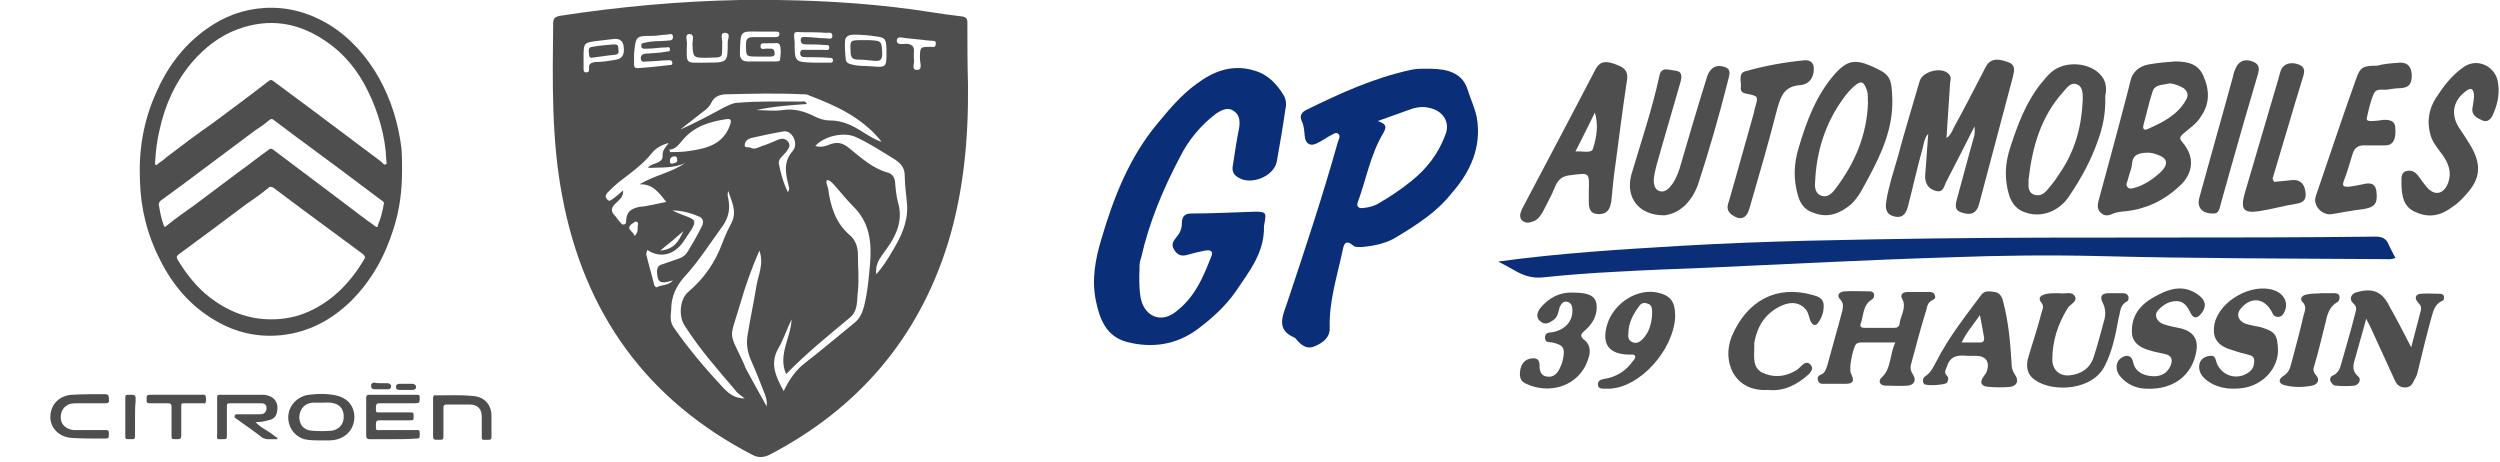 <svg version="1.1" id="Calque_1" xmlns="http://www.w3.org/2000/svg" x="0" y="0" viewBox="0 0 411 76" style="enable-background:new 0 0 411 76" xml:space="preserve"><style>.st0{fill:#0b2e79}.st1{fill:#4e4e4e}</style><g id="Symbols"><g id="footer" transform="translate(-24 -19)"><g id="logo_VF" transform="translate(24 19)"><path id="Path" class="st0" d="M187.3 45.2c0 1.5 0 2.8.3 4.1.7 2.7 3.2 3.8 5.5 2.1 3.3-2.4 4.7-5.8 6.1-9.4.3-.9-.5-.9-1.1-.8-1 .2-1.9.4-2.9.7s-1.7 0-2.2-.9c-.5-.8-.1-1.4.4-2 .6-.7.9-1.4.9-2.3 0-1 .4-1.6 1.5-1.6 3.6 0 7.1-.2 10.6-.3 1.7 0 1.8.2 1.5 1.8 0 .2-.1.4-.1.6.1 4.4-2.5 7.5-4.7 10.8-1.7 2.4-3.8 4.3-6.2 6.1-3.5 2.6-7.5 3.2-11.7 2.1-3.3-.9-4.4-3.7-5-6.6-.8-3.6-.1-7.1.9-10.4 2-6.8 4.6-13.4 9.2-18.9 1.9-2.3 3.9-4.7 6.4-6.5 2.8-2.1 5.9-3.3 9.5-2.2 2.2.6 3.7 2.2 4.8 4 .5.8.5 1.7.3 2.5-.4 2.8-.9 5.7-1.4 8.5-.5 2.4-4.2 3.9-6.3 2.6-.9-.5-1.1-1.2-.9-2.1.3-2 .6-4 1-6 .2-1.1.1-2.2-.8-2.8-1-.8-2.1-.2-3 .4-2.5 1.9-4.5 4.3-5.9 7.1-2.8 5.3-5.1 10.8-6.4 16.6-.4.9-.2 1.9-.3 2.8z"/><path id="Path_00000052804347845052411680000000904815629018357150_" class="st0" d="M246.3 43c10.2-1.4 20.2-2 30.3-2.6 13.7-.8 27.5-1 41.2-1.2 24.2-.3 48.5 0 72.7-.3 1.1 0 1.8.3 2.2 1.3.3.7.7 1.4 1.1 2.2-.7.3-1.2.2-1.8.2-15.6-.1-31.3-.1-46.9-.5-8.2-.2-16.3-.1-24.4.2-13.2.4-26.5 1.1-39.7 1.7-5.2.2-10.5.4-15.7.7-3.9.2-7.8.5-11.6.9-1.8.2-3.3-.3-4.8-1.2-.9-.5-1.8-1-2.6-1.4z"/><path id="Path_00000090995412605848242220000006702273860222732942_" class="st1" d="M324.6 20.8c-1.7 3.4-3.2 6.3-4.7 9.2-.3.6-.4 1.7-1.6 1.4-1.3-.3-1.9-1.3-1.8-2.7.2-2.1.3-4.3.5-6.7-.7.8-.7 1.6-.9 2.3-.9 3.2-1.6 6.4-2.4 9.5-.3 1.2-.8 2.1-2.2 1.8-1.4-.3-1.6-1.2-1.4-2.5.4-2.5 1.2-4.9 1.9-7.3 1.1-4.2 2.4-8.3 3.6-12.5.5-1.6 3.7-2.4 4.8-1.1.4.4.3.9.2 1.4-.2 3-.4 6-.6 9.1.7-.5.9-1.1 1.2-1.7 1.8-3.3 3.5-6.6 5.2-9.9.7-1.4 1.8-1.6 3.7-.9 1.4.5 1 1.5.8 2.5-1.8 6.9-3.7 13.8-5.5 20.7-.3 1.2-.9 2-2.3 1.7-1.5-.3-1.8-.8-1.4-2.3 1-3.6 1.9-7.1 2.9-10.6 0-.3.1-.6 0-1.4z"/><path id="Path_00000062904434932673991340000013898642687017647791_" class="st1" d="M273.6 35.4c-4.3 0-6.4-3-5.4-6.7 1.6-5.4 3.4-10.7 4.6-16.2.3-1.6 1.5-1 2.5-.9 1.3.1 1.2.9 1 1.8-1.3 4.6-2.7 9.2-4 13.9-.2.9-.5 1.8-.4 2.8.1.6.3 1.1.9 1.3s1 0 1.5-.4c.9-.9 1.4-2 1.8-3.2 1.4-4.8 2.8-9.6 4.3-14.4.2-.6.3-1.2.7-1.7.6-.9 1.5-1 2.4-.7 1 .3.9 1 .7 1.8-1.5 6-3.2 11.9-5.1 17.7-1.1 2.8-3 4.6-5.5 4.9z"/><path id="Path_00000173142343275975981550000003704356717291620996_" class="st1" d="M394.8 30c0-.8-.1-1.7.9-1.9.9-.2 1.5.3 2 1 .4.6.8 1.1 1.3 1.7 1.3 1.5 2.8 1.1 3.5-.8.6-1.8 0-3.2-1-4.6-.8-1.1-1.7-2.1-2-3.5-.5-2-.2-3.9.9-5.7 1.3-2 2.7-3.9 4.8-5.3 2.1-1.3 4.8-.1 5.4 2.3.4 1.9.1 3.7-.7 5.5-.3.8-.9 1.5-1.8 1.1-.9-.4-1.9-.9-1.6-2.2.1-.8.3-1.5.2-2.2-.1-.8-.5-1-1.2-.5-2.1 1.5-2.7 3.7-1.3 6 .7 1 1.4 2.1 2 3.1 1.8 3.1 1.6 5.4-.8 8-.7.8-1.4 1.5-2.2 2-1.8 1.4-3.8 1.9-6 .9-2.1-.8-2.4-2.8-2.4-4.9z"/><path id="Path_00000122707143423395824630000018379381417741254292_" class="st1" d="M394.6 10.3c1.2 0 1.8.6 1.9 2 0 1.6-.5 2.1-1.9 2.2-.7 0-1.3.1-1.9.2-.8.2-1.9-.3-2.4.6-.6 1.3-.9 2.8-1.2 4.1-.1.5.4.5.7.5.7 0 1.4-.1 2.1-.2 1 0 1.9.1 1.9 1.5.1 1.8-.4 2.7-1.7 2.7h-3.5c-.9 0-1.5.4-1.8 1.3-.5 1.6-.9 3.1-1.5 4.6-.3.9.1.9.8.9.9-.1 1.9-.3 2.8-.5 1.2-.2 1.7.3 1.8 1.4.2 1.9-.3 2.5-2.3 2.8-1.7.2-3.3.5-5 .8-1.6.3-3.2-1.4-2.7-2.9 2.2-6.4 4.3-12.8 6.6-19.2.7-2.1 1.2-2.3 3.5-2.3 1.1-.3 2.3-.4 3.8-.5z"/><path id="Path_00000008830882728280276710000018250024087262812583_" class="st1" d="M311.6 56.3h-5.7c-.2 0-.5.1-.7.2-.6.6-1.3 4.2-.9 4.9.6 1.2.4 1.7-.9 1.7h-3.6c-.4 0-.7 0-.9-.5s0-.8.4-1c.7-.2.9-.9 1.1-1.5.8-3 1.7-6 2.5-9.1.1-.6.2-1.1-.3-1.7-.8-.8-.2-1.3.6-1.4 1.4-.1 2.8 0 4.2 0 .3 0 .6.1.7.5 0 .3 0 .6-.3.8-1.6.9-1.4 2.7-1.9 4-.2.5.1.7.6.7h4.9c.5 0 .9-.2.9-.8.2-1.3 1.2-2.6.4-4-.4-.7.2-1.1.9-1.1h3.6c.4 0 .8.1.9.6.2.5-.2.6-.5.8-.6.3-.8.9-.9 1.5-.9 2.9-1.7 5.9-2.5 8.9-.2.6-.1 1.2.3 1.8.6.9.2 1.7-.9 1.8-1.2.1-2.4 0-3.6 0-.9 0-1.3-.7-.7-1.3 1.7-1.5 1.3-3.8 2.3-5.8z"/><path id="Path_00000070817054648290003990000015618487384030086297_" class="st1" d="M396.4 57.1c.6-2.3 1.1-4.2 1.6-6.1.1-.6-.1-.9-.5-1.3-.6-.7-.4-1.3.4-1.4 1.1-.1 2.2 0 3.3 0 .3 0 .6.2.6.5s0 .6-.4.7c-1.2.6-1.4 1.8-1.7 2.8-.8 2.9-1.5 5.8-2.2 8.7-.1.5-.3 1-.6 1.5-.3.7-.7 1.2-1.5 1.2-.9 0-1.4-.5-1.7-1.2-1.3-2.8-2.5-5.5-3.8-8.3-.2-.4-.4-.9-.9-1.8-.6 2.3-1.2 4.2-1.7 6.1-.3 1.1-.9 2.3.4 3.4.5.4.2 1.3-.6 1.5-1 .1-2.1.1-3.1 0-.4 0-.7-.4-.9-.8-.1-.4.1-.8.5-.9.8-.4 1.1-1.1 1.3-1.9.8-2.8 1.6-5.5 2.3-8.3.1-.5.4-1-.3-1.6-.8-.7-.4-1.7.7-1.9 2.6-.7 4.1 0 5.3 2.5 1.2 2.1 2.2 4.1 3.5 6.6z"/><path id="Path_00000174574412304024562010000007275990068816843448_" class="st1" d="M298.2 11.3c0 1.5-.8 2.6-2.3 2.7-2.5.2-3.1 1.7-3.7 3.8-1.4 5.5-3 11-4.6 16.5-.5 1.7-1.5 2-2.9 1-.8-.6-.8-1.3-.5-2.1 1.4-4.8 2.7-9.6 4.1-14.5.1-.3.1-.6.2-.9.6-2 .6-2-1.4-2.4-.7-.1-1-.5-.9-1.1.1-.9-.5-2.3.8-2.6 3.2-.9 6.5-1.5 9.8-1.8.9 0 1.4.5 1.4 1.4z"/><path id="Path_00000117637126054509655590000013143074143487486100_" class="st1" d="M373.9 29.9c.9-.1 1.9-.2 3-.3 1.2-.1 1.9.6 2.1 1.8.2 1.2-.1 1.9-1.5 2.1-2 .3-4 .9-6 1.2-2.6.4-3.2-.2-2.5-2.8 1.8-6.2 3.7-12.5 5.5-18.7.2-.6.3-1.2.5-1.7.4-1 1.6-1.4 2.9-.9 1.1.4 1 1.2.7 2.1-1.7 5.5-3.3 11.1-5 16.7.1 0 0 .2.3.5z"/><path id="Path_00000156567521212804076220000012436190655772071095_" class="st1" d="M374.5 57.4c.1 3.1-2.4 5.9-5.8 6.4-2.3.3-4.5 0-6.3-1.6-.7-.7-1-1.5-.8-2.4.2-.8.9-1.2 1.7-1.3.9-.1.9.5 1.1 1.1.8 2.2 3.4 3 5.3 1.6.7-.5.9-1.1.9-1.9 0-.9-.8-.9-1.4-1.1-.9-.2-1.8-.5-2.7-.8-2.1-.7-2.9-2.1-2.4-4.3.9-3.7 6.1-6.6 9.7-5.4 1.8.6 2.5 2.2 1.7 3.7-.2.4-.5.7-1 .7s-.8-.3-1-.8c-1.2-2.3-3.4-2.6-5.1-.6-.8.9-.5 2 .7 2.5.9.3 1.8.4 2.6.6 2.3.7 2.7 1.2 2.8 3.6z"/><path id="Path_00000090978663465543842280000002984922623903816627_" class="st1" d="M352.9 63.9c-1.5 0-3.2-.6-4.4-2.1-.8-1-.7-2.4.3-3 .9-.6 1.7-.3 1.9.8.3 1.4 1.4 2 2.7 2.2 1.4.2 2.7-.1 3.4-1.6.5-1 .2-1.8-.9-2-1.3-.3-2.6-.5-3.8-1.1-.9-.5-1.5-1.2-1.6-2.2-.2-2.8 1.2-4.7 3.5-6 2.3-1.3 4.7-2.3 7.3-.5 1.3.9 1.5 1.9.7 3s-1.5 1-2-.2c-.5-1-1.1-1.7-2.2-1.7-1.3 0-2.3.7-3.1 1.6-.6.8-.1 1.8 1 2.2.9.3 1.9.5 2.9.7 1.9.5 2.8 1.7 2.5 3.6-.6 4-3.7 6.5-8.2 6.3z"/><path id="Path_00000075152571000663056830000011106732885438886278_" class="st1" d="M338.5 48.2c.9.2 2.1-.4 2.6.5s-.8 1.3-1.2 2c-1.6 2.6-2.5 5.4-2.5 8.4 0 1.7 1.2 2.8 2.9 2.6 1.8-.2 3.3-1.1 3.9-3 .7-2.1 1.2-4.2 1.8-6.3.2-.9.1-1.8-.3-2.6-.5-.9-.3-1.6.9-1.6h2.4c.4 0 .7.1.9.5.1.4 0 .8-.3.9-1.1.6-1 1.7-1.3 2.7-.5 2.7-1 5.3-2.2 7.7-2 4.3-8.7 4.5-11.5 2.5-1.4-.9-1.6-2.4-1.1-3.9.7-2.4 1.5-4.7 2.1-7.1.1-.5.5-1 .1-1.6-.9-1.1 0-1.4.8-1.6.5-.1 1.3-.1 2-.1z"/><path id="Path_00000008864325284491680260000001559100009647599516_" class="st1" d="M290.7 64.1c-5.5.4-7.7-4.6-6-8.8 2.5-5.9 7.4-8.5 13.3-6.8.8.2 1.7.5 1.8 1.5.1 1.2-.3 2.3-1 3.2-.5.5-.9.1-1.2-.5-.2-.6-.3-1.3-.7-1.8-.9-1.1-2.3-1.4-3.9-.7-2.7 1.2-4.1 3.3-4.6 6.2v.9c0 1.4-.3 3 1.2 3.9 1.8.9 3.6.8 5.3-.1.5-.2.9-.6 1.3-1s.9-.7 1.4-.2c.6.6.2 1.1-.2 1.6-1.9 1.7-4.1 2.9-6.7 2.6z"/><path id="Path_00000052787881309754395920000009289333542191547531_" class="st1" d="M363.8 35.1c-1.8 0-2.7-1-2.2-2.7 1.8-6.6 3.7-13.2 5.5-19.8.1-.6.3-1.1.6-1.7.6-1 1.5-1.2 2.6-.8 1.1.4 1.2 1.1.9 2.1-1.7 5.7-3.3 11.3-4.9 17-.4 1.4-.8 2.9-1.2 4.3-.2.9-.4 1.7-1.3 1.6z"/><path id="Path_00000127738429957655070940000017203160822506583740_" class="st1" d="M258.6 48.1c2.9 0 3.9.7 3.9 2.4 0 1.5-.7 2.7-1.8 3.7-.7.6-1.2 1-.1 1.8.9.8.9 2 .5 3-1.4 4.5-6.4 6-10.4 4-1-.5-.9-1.6-.7-2.5.3-1 1-1.6 2.1-1.6.8 0 1 .5 1 1.2 0 .8.2 1.7 1.2 1.8 1.1.2 1.7-.5 2.1-1.3.3-.6.5-1.2.6-1.8.3-1.7-.1-2.1-1.8-2.5-.5-.1-1.2.1-1.2-.8s.7-.8 1.3-.9c2-.4 3.3-1.8 3.2-3.7 0-.7-.3-1.2-.9-1.3-.6-.1-.9.3-1.2.9-.2.8-.3 1.6-1 2.1s-1.4.9-2.2.2c-.7-.6-.5-1.3-.1-2 1.5-1.9 3.4-2.8 5.5-2.7z"/><path id="Path_00000145743367936143136280000002835372238965463959_" class="st1" d="M381.7 48.2h1.9c.4 0 .9 0 1 .5.1.4-.1.9-.4 1-1.3.8-1.6 2-1.9 3.4-.6 2.3-1.1 4.6-1.8 6.9-.2.6-.3 1 .2 1.6.8.9.3 1.6-.6 1.8-1.5.3-3.1.3-4.6-.1-1-.3-.9-1-.1-1.5s1.1-1.2 1.3-2.1c.7-2.6 1.4-5.2 2-7.8.2-.8.6-1.5-.2-2.3-.5-.5 0-1.1.8-1.2.8-.2 1.6-.1 2.4-.2 0 .1 0 .1 0 0z"/><path id="Shape" class="st0" d="M242.8 19.4c-.3-1.6-1-3-1.5-4.6-.5-1.7-1.6-2.6-3.1-3.1-1.3-.4-2.7-.4-3.7-.4s-1.8 0-2.6.2c-6 1.3-11.5 3.8-17 6.5-.9.4-1.3 1-.9 1.9.4.8.4 1.6.5 2.5.1 1.2.9 1.7 1.9 1.2.7-.3 1.4-.8 2.1-1.2.5-.2 1.1-.8 1.5-.4.5.4 0 1-.1 1.5-2.5 8.9-5.4 17.6-8.3 26.3-.8 2.3-1.8 4.4 1.2 5.7.2.1.3.3.4.4.8.9 1.7 1.6 3 1 1.4-.6 2.5-1.5 2.4-3.1-.1-4.3 1.2-8.3 2.1-12.5.2-1 .4-2.1 1.8-.9.4.3 1 .2 1.5.2 2-.2 4-.6 5.7-1.7 3.3-2 6.6-4.1 9-7.2 3-3.4 4.9-7.5 4.1-12.3zm-5.2 2.8c-1.1 3-3 5.5-5.5 7.5-1.7 1.4-3.5 2.6-5.4 3.7-.8.5-1.7.7-2.6.8-.8.1-1.1-.3-.9-.9 1.4-3.8 2.1-7.9 4.2-11.4.5-.9.7-1.5-.9-2 2.3-.8 4.1-1.5 5.9-2.1.8-.2 1.6-.3 2.4-.1 2.4.4 3.7 2.4 2.8 4.5z"/><path id="Shape_00000175322399899850535570000008060162348212205742_" class="st1" d="M362.2 12.4c-.8-1.8-2.4-2.3-4.6-2.3-1.2.1-2.8.2-4.4.5-1.6.3-2.7 1.3-3 2.9-.6 2.5-1.3 4.9-1.9 7.3-1.1 4.1-2.2 8.2-3.3 12.2-.2.8-.2 1.5.4 2 .5.5 1.2.5 1.8.2.8-.4 1.7-.4 2.5-.5 3.3-.4 6.1-1.8 8.5-4 2.4-2.1 2.7-4.9.6-7.3-.6-.7-.4-.9.1-1.4 1-.9 2.2-1.6 2.9-2.8 1.5-2.1 1.5-4.4.4-6.8zm-7.1 16c-1.1 1-2.4 1.9-3.9 2.4-.5.1-1 .4-1.4 0-.4-.4-.1-.8 0-1.2.2-.9.6-1.7.7-2.6.1-1.6 1.1-1.9 2.8-1.9.2 0 .8.1 1.3.3 1.8.6 2 1.6.5 3zm4.3-12c-1.4 2.5-3.8 3.7-6.3 4.8-.6.3-.9 0-.7-.7.5-1.8.9-3.7 1.5-5.5.4-1.2 1.8-1 2.8-1.3.9.1 1.6.4 2.3.8.7.6.8 1.2.4 1.9z"/><path id="Shape_00000098220552053711879760000000296656689362643085_" class="st1" d="M345.5 12.5c-1.8-2.3-6.1-2.6-8.3-.6-.7.6-1.2 1.3-1.8 2-2.4 3.1-3.7 6.6-4.9 10.3-.9 2.7-1 5.2-.2 7.9.5 1.5 1.4 2.5 2.9 2.9 2.5.8 5.4-.3 7-2.8 1.9-2.8 3.6-5.9 4.7-9.1.8-2.2 1.3-4.5 1.2-7.3.2-.8.3-2.2-.6-3.3zm-3.1 4c-.2 4.4-1.3 8.4-3.8 12-.5.8-1 1.5-1.6 2.2-.7.9-1.4 1.7-2.6 1.3-1.1-.4-.9-1.5-.9-2.5.6-5.3 2-10.3 5.7-14.4.6-.7 1.3-1.7 2.3-1.2 1 .4.9 1.7.9 2.6z"/><path id="Shape_00000114057386875159954180000003895263426390749073_" class="st1" d="M265.4 10.5c-1.2-.4-2.3-.6-3.1.9-4 7.7-8.1 15.4-12.1 23-.3.7-.5 1.4.1 1.9s1.3.3 2 0c.6-.3 1-.9 1.3-1.4.7-1.4 1.5-2.8 2.1-4.3.5-1.2 1.3-1.7 2.5-1.8 3.1-.4 3.1-.5 3 2.6v1.7c0 1.2.2 2.1 1.7 2.1 1.4 0 1.8-.9 2-2.1.2-2.1.4-4.2.7-6.2.6-4.6 1.2-9.2 1.9-13.9.2-1.7-1-2.1-2.1-2.5zm-3.5 13.9c-.2.9-1.7.4-2.9.5 1.2-2.3 2.2-4.4 3.2-6.4.6 2 .3 4-.3 5.9z"/><path id="Shape_00000037675307949360575160000013582054506128162451_" class="st1" d="M307.5 10.8c-2.6-1.1-3.9-.8-5.8 1.3-3.1 3.5-4.7 7.8-6 12.2-.8 2.6-.9 5.2-.1 7.9.4 1.4 1.2 2.4 2.6 2.8 2.3.9 4.3.1 6.1-1.4 1.4-1.3 2.1-3 3-4.6 2.1-3.9 3.9-8 3.8-12.6-.1-3.8-.4-4.2-3.6-5.6zm-5.8 20.3c-.5.7-1.3 1.4-2.2 1.1-1-.3-1.2-1.3-1.1-2.2.2-5.1 1.7-9.8 4.7-13.9.5-.7 1.1-1.4 1.8-2 1.1-.9 1.5-.7 2 .7.3.8.1 1.5.2 2.1-.2 5.4-2.2 10-5.4 14.2z"/><path id="Shape_00000114067206060130748790000000238228120105390521_" class="st1" d="M331.2 61.5c-.4-.6-.5-1.2-.5-1.8-.2-3.4-.5-6.8-1.4-10.2-.2-.8-.6-1.4-1.4-1.5-.8-.1-1.6-.3-2.2.5-2.6 3.5-5.3 6.9-7.3 10.8-.5.9-.9 1.9-1.8 2.5-.5.3-.6.8-.3 1.3.2.4 3.6.2 3.8-.2.2-.4.3-.8 0-1.1-.6-.6-.2-1 0-1.6.6-1.9 2.1-1.8 3.3-1.7h1.4c1.7 0 2.4 1 1.8 2.6-.1.3-.3.5-.5.8-.7 1-.4 1.6.8 1.7 1.2.1 2.4.1 3.6 0 1.1-.2 1.5-1 .7-2.1zm-5.6-5.2h-3.1c.8-1.7 1.9-2.9 3-4.5.3 1.5.5 2.7.7 3.8 0 .5-.2.7-.6.7z"/><path id="Shape_00000027572700441076432660000002046441621693027489_" class="st1" d="M272.5 48.1c-3.3-.7-7 1.6-8.2 5-1.1 3.4.1 5.2 3.7 5.2.3 0 .6-.1.8.2.1.3-.1.6-.3.8-1.2 1.7-2.8 2.7-4.8 3-.6.1-1 .3-1 .9 0 .7.6.7 1.1.7h.8c5-.2 10.5-6.3 10.8-11.8 0-2.5-.7-3.5-2.9-4zm-.9 3.7c-.1 1.3-.4 2.8-1.6 4-.4.4-.9.7-1.5.5-.7-.2-.9-.8-.8-1.4 0-1.8.8-3.3 1.8-4.6.3-.5.9-.6 1.3-.4.9.2.8 1 .8 1.9z"/><g id="Group" transform="translate(90.839)"><path id="Shape_00000013170830173556731270000008336847320694401202_" class="st1" d="M68.2 4.1c0-.6.1-1.3-.9-1.4-3.6-.4-7.2-1.1-10.9-1.5C47.9.2 39.3-.1 30.8 0 20.8.2 11 1.1 1.2 2.6.3 2.8.1 3.1.1 3.9c-.1 9.5-.3 19 1.5 28.4 3.6 19.2 13.9 33.5 31.3 42.5 1 .5 1.8.4 2.7 0C50.2 67.2 60.1 55.7 65 40c2.6-8.5 3.4-17.3 3.3-26.2-.1-3.3-.1-6.5-.1-9.7zM48.1 6.6c.1-.7.8-.9 1.4-.9 1.3 0 2.5.1 3.8.3 1.5.2 1.6.5 1.6 2.7 0 2.4-.1 2.4-2.5 2.2-1.1-.1-2.2 0-3.2-.3-.6-.1-1-.4-1-.9-.1-1-.2-2.1-.1-3.1zm-6.7-1.3c1.2 0 2.4 0 3.6.1.4 0 1-.2 1 .5s-.7.4-1 .4c-1.1 0-2.2-.2-3.2-.2-.4 0-1-.2-1 .5s.6.7 1 .7c1 0 1.9 0 2.9.1.3 0 .8-.1.8.4 0 .6-.6.4-.9.4h-2.9c-.4 0-.9-.2-1 .5 0 .7.5.7 1 .7 1.2 0 2.5 0 3.7.1.3 0 .7 0 .7.4 0 .5-.4.4-.7.4H43c-3.2-.1-3.2-.1-3.2-3.4-.2-2-.2-1.6 1.6-1.6zm-6.9-.1h2.2c.3 0 .6 0 .6.4s-.3.5-.6.5H33c-.9 0-1.2.3-1.2 1.2 0 2 0 2 1.9 2h2.2c.4 0 .7-.2.6-.6 0-.4-.2-.7-.6-.7h-.4c-.5-.1-1.4.4-1.3-.5 0-.6.9-.3 1.3-.4h.4c.5.1 1.3-.3 1.5.4.2.7.1 1.5 0 2.3 0 .3-.4.3-.7.3H32c-.7 0-1.2-.4-1.2-1.2.1-4.2 0-3.7 3.7-3.7zm-12 .4c.9 0 .5 1 .5 1.6.1 2.3.1 2.3 2.4 2.3 2.9-.1 2.4.2 2.5-2.6 0-.5-.4-1.5.4-1.5 1.1 0 .5 1 .5 1.5 0 3.4 0 3.4-3.6 3.4-3.4 0-3.2.4-3.1-3.2 0-.5-.4-1.5.4-1.5zm2.2 12.8c.6-.4 1.1-.9 1.4-1.5.5-1.1 1.5-1.4 2.6-1.4 4.1-.1 8.3-.2 12.4 0 .4 0 .8 0 1.1.2 4.5 1.7 8.8 3.7 11.9 7.6-1.1-.3-2.1-1-3.1-1.6-1.7-1.1-3.4-1.9-5.4-1.9-1 0-1.8-.3-2.6-.7-1.6-.8-3.3-1.3-5.2-1-1.4.2-2.9 0-4.3 0 2.7-.6 5.5-.8 8.3-1-.2-.6-.7-.4-1-.4-3.5 0-6.9-.1-10.4.2-.7 0-1.4.4-2.1.7-2.4 1.3-4.8 2.6-7.3 3.7 1.3-1 2.5-2 3.7-2.9zm-3.2 4.5c1.8-2.1 4.3-2.9 7-3.3.7-.1 1 0 .7.9-1.1 3.2-3.8 3.9-6.6 4.3-1.1.2-2.2.2-3.3.2 0-.1 0-.2-.1-.4 1 0 1.6-.9 2.3-1.7zm-1 3.5c0 .3-.4.4-.8.5-.4 0-.4-.1-.4-.5 0-.5.4-.7.8-.7.2 0 .4.1.4.7zM16.4 5.9c.8 0 1.6-.2 2.3-.2.4 0 1.1-.4 1.1.4 0 .7-.7.5-1.1.6-1.1.1-2.3 0-3.4.3-.4.1-.8 0-.7.7.1.4.6.3 1 .3 1 0 2-.2 3-.2.3 0 .7-.2.7.3s-.3.3-.7.4c-.9.2-1.9.2-2.9.3-.5 0-1.1 0-1.2.7 0 .9.7.6 1.1.6 1.2 0 2.4-.2 3.5-.2.3 0 .5 0 .6.4 0 .4-.2.4-.5.4-1.7.2-3.5.4-5.2.5-.5 0-.6-.2-.6-.6V8.8c.3-2.9.3-2.9 3-2.9zM6 11.3c0 .4 0 .6-.5.6-.4 0-.4-.4-.4-.6V9.5c0-2.5 0-2.5 2.5-2.8.8-.1 1.6-.2 2.5-.3 1-.1 1.5.4 1.6 1.3.1.9 0 1.9-1.2 2.1-1.1.2-2.3.4-3.5.4-.6.1-1.1.2-1 1.1zm8 25.9c0 .4.1 1-.5 1.6-.2-.8-1.7-1.2-.3-2.1.2-.1.4-.4.7-.2.3.2.1.5.1.7zm-1.9-1c0 .3 0 .7-.4.7-.3.1-.5-.3-.7-.5-.3-.3-.5-.7-.8-1-.7-.7-.5-1.3.1-1.9.6-.6 1.4-1.1 1.3-2.2-.6.5-1.1 1-1.7 1.4-.3.2-.6.5-.9.1-.4-.4-.3-.7 0-1.1.6-.6 1.1-1.1 1.7-1.6 1.9-1.5 4-2.9 5.6-4.9.7-.9 1.7-1.4 2.8-1.7-.5.7-1.1 1.2-1 2.2 0 .6-.5.9-1 1.1-.5.2-1.1.3-1.4.8 2.1-.1 4.2.1 6.1-.8-2.3 1.6-5 2-7.5 3.5 2.2-.1 3.2 1.4 4.4 2.9-1.6.3-3 .7-4.4.8-1.3.3-2.1.7-2.2 2.2zm9.4 1.8c-.7 1.6-1.5 3-3.8 3.2 1.5-1.2 2.7-2.2 3.8-3.2zm-4.3 9.2c-.2.1-.4-.1-.5-.4-.4-1.7-.9-3.3-1.3-5 0-.2.1-.5.2-.7 2.1 1.4 4.3.8 5.8-1.2.5-.7.9-1.4 1.4-2.1.8-1.3.7-1.7-.7-2.2-.8-.3-1.6-.6-2.4-1 1.5 0 3 .4 4.4 1 .7.3.8 1 .4 1.7-.7 1.4-1.5 2.8-2.3 4.1-.3.5-.8.9-1.4 1.1-.9.3-1.7.6-2.6.9-.9.2-1.1.7-1 1.6.1 2 1.3 1.4 2.6 1.1-.8.9-1.9.7-2.6 1.1zm11 16.7c-3-3.2-5.8-6.5-8.3-10.1-.6-.9-.5-1.8-.4-2.8 0-2.1.7-3.8 2.1-5.4C24 43 25.9 40 28 37.1c1-1.4 1.2-2.9.9-4.4-.1-.4-.2-.8 0-1.3.5 1.7 1.5 3.3.5 5.3-.6 1.1-1.1 2.2-1.5 3.3-1.2 3.2-3 5.8-5.6 8-1.4 1.2-1.6 4-.6 5.5 2.4 3.8 5.4 7.2 8.3 10.6.4.6 1.1 1 1.6 1.4-1.6 0-2.5-.7-3.4-1.6zm7 2.9C34 64.7 33 62.8 32 61c-.2-.4-.4-.7-.5-1.1-2.6-5.7-2.5-3.7-.6-10.1.8-2.8 1.8-5.6 3.1-8.6.8 2.2-.2 4-.5 5.9-.4 2.6-1 5.2-1.4 7.8-.3 1.5-.1 3 .6 4.5.8 1.8 1.5 3.6 2.2 5.4.2.6.4 1.1.3 2zm-1-42.7c-.5.2-1.1.5-1.6.2-.4-.2-1.1.1-1-.5 0-.5.4-.9 1-1.1 1.8-.4 3.6-.8 5.4-1.1 1.4-.2 2.5 2 1.5 3.2-1.6 1.8-1.2 3.7-.7 5.7.1.3.2.6-.1 1.1-.8-1.6-1.2-3.2-1.5-4.7-.1-.8.7-1.3 1.2-1.9.3-.5.8-.9.4-1.6-.5-.7-1.1-.7-1.8-.4-1.1.5-1.9.8-2.8 1.1zm18 19.2c-.2 2.4-.4 4.7-1 7.1-.3 1.1-.7 2-1.6 2.7-2.7 2.2-5.3 4.4-8 6.5-1.6 1.2-2.7 2.8-3.6 4.7-1.3-2.4-2.3-4.5-.9-7 .9-1.5 1.4-3.2 2.2-4.8-.1 3-2.3 5.8-.9 9 3.3-3.4 6.9-6.3 10.5-9.3 1.4-1.2 1.1-2.9 1.3-4.3.2-2 0-4.1 0-6.1 0-1.3-.5-2.5-1.4-3.2-2.3-2-3.1-4.7-3.5-7.6-.1-.5-.4-.9-.2-1.4.5 0 .8.4 1.1.7 1.1 1.2 2.1 2.5 3.2 3.6 2.7 2.6 3.1 5.9 2.8 9.4zm3.6-1.9c-.7 1.2-1.5 2.5-2.6 3.7-.1-1.4.3-2.2 1-3.2 1.9-2.5 3.6-5.2 2.6-8.6-.3-1.1-.4-2.3-.5-3.5-.1-.7-.5-1.2-1.1-1.4-2.6-.7-4.5-2.5-6.5-4.1-1-.8-1.8-1-3-.6-.7.3-1.6.6-2.5.3 1.5-1.7 4.9-2.4 6.8-1.4 2.2 1 4.1 2.3 6.1 3.5 1.1.7 1.8 1.4 1.8 2.8 0 1.7.3 3.3.4 5 .1 2.8-1.1 5.2-2.5 7.5zm6.4-33.7c-1.8 0-1.8 0-1.8 2 0 .6.5 1.8-.5 1.8s-.3-1.2-.5-1.8v-1c.1-.9-.1-1.4-1.2-1.5-.5 0-1.7.3-1.6-.6.1-.8 1.2-.3 1.8-.3 1.3.1 2.6.3 3.9.4.4 0 .8 0 .7.5 0 .7-.5.5-.8.5z"/><path id="Path_00000104707982077973731220000003450600911383852698_" class="st1" d="M50.9 6.6H52c2.1.1 2.1.1 2.2 2.2 0 1-.3 1.3-1.3 1.2-.9-.1-1.8-.2-2.7-.2-.9 0-1.2-.4-1.2-1.3-.1-1.9-.1-1.9 1.9-1.9z"/><path id="Path_00000072981064353741969130000011106140127263922079_" class="st1" d="M6.4 9.5c-.1 0-.4 0-.4-.6 0-.4-.3-1.1.5-1.2 1.2-.2 2.3-.3 3.5-.4.4 0 .8 0 .8.5s.3 1.1-.5 1.2c-1.2.1-2.3.3-3.9.5z"/></g><path class="st1" d="M66.1 27.9c0 3.5-.4 6.6-1.4 9.7-1.4 4.5-3.6 8.5-7 11.9-3.2 3.1-6.9 5.1-11.4 5.6-3.9.4-7.5-.4-10.9-2.4-4.1-2.4-7-5.8-9.1-10-2.1-4.1-3.2-8.5-3.3-13.2-.2-4.9.6-9.6 2.6-14.1 1.8-4.2 4.5-7.9 8.3-10.6 2.9-2.1 6.1-3.3 9.7-3.5 3.8-.2 7.3.8 10.6 2.8 3.5 2.2 6.1 5.2 8.1 8.7 2 3.6 3.2 7.5 3.7 11.6.1 1.2.1 2.5.1 3.5zm-2.6-1.6c-.1-3.7-1.3-7.9-3-11.3-1.6-3.3-3.8-6.1-6.9-8.2-4.5-3.1-9.3-3.9-14.5-2-3 1.1-5.4 3-7.5 5.4-2.8 3.3-4.5 7.1-5.4 11.3-.4 1.7-.6 3.4-.7 5.2 0 .1-.1.3.1.4.2.1.3-.1.4-.2.4-.3.9-.6 1.3-1 2.5-1.9 5-3.8 7.6-5.6 3.1-2.3 6.2-4.6 9.3-7 .3-.2.4-.2.7 0 2.3 1.7 4.7 3.5 7 5.2l10.8 8.1c.2.2.5.6.7.4.3 0 .1-.4.1-.7zM44.6 52.5c2.2 0 4.2-.4 6.2-1.3 4-1.8 6.9-4.9 9.1-8.6.2-.3.1-.5-.2-.8-1.5-1.1-3.1-2.3-4.6-3.4-3.4-2.5-6.8-5-10.1-7.5-.3-.2-.6-.3-.9 0-1.2 1-2.5 1.9-3.8 2.8-3.6 2.7-7.2 5.4-10.9 8.1-.4.3-.4.5-.2.9 1.4 2.3 3.1 4.5 5.3 6.2 3 2.3 6.3 3.6 10.1 3.6zm18.5-19c.1-.2-.1-.4-.3-.5l-7.2-5.4-6.9-5.1-3.6-2.7c-.3-.3-.6-.3-.9 0-.7.6-1.4 1.1-2.2 1.6-2.8 2.1-5.5 4.1-8.3 6.2-2.4 1.8-4.8 3.6-7.3 5.4-.2.2-.3.4-.3.6.2 1.2.4 2.3.8 3.4.1.4.3.3.5.1 1.5-1.2 3-2.3 4.6-3.4l7.2-5.4c1.7-1.2 3.3-2.5 5-3.7.2-.2.5-.2.7 0l2.4 1.8c3.1 2.3 6.2 4.7 9.3 7 1.7 1.3 3.4 2.6 5.1 3.8.2.1.4.3.4-.1.5-1.2.8-2.4 1-3.6zm1.5 38.7h-3.8c-.4 0-.6-.1-.6-.6v-6.2c0-.3.1-.5.5-.5h7.9c.3 0 .4.1.4.4 0 .9 0 1-.9 1h-5.7c-.4 0-.6.1-.6.6 0 1-.1.9.9.9h4.6c.7 0 .7 0 .7.6 0 .7 0 .7-.7.7h-4.9c-.4 0-.6.1-.6.6 0 1.2-.1 1 1 1h5.6c.6 0 .6 0 .6.7 0 .6 0 .7-.6.7-1.2.1-2.5.1-3.8.1zm-11.9.2c-.9 0-1.8 0-2.7-.2-2.6-.8-3.5-4.1-1.6-6.1.7-.7 1.5-1.1 2.4-1.2 1.5-.2 3-.2 4.4.1 3.5.7 3.7 4.4 2.1 6.1-.8.9-2 1.3-3.2 1.3h-1.4zm.2-6.2h-1.5c-1.3.1-2.1 1-2.2 2.3 0 1.3.7 2.2 2 2.3 1.1.1 2.3.1 3.4 0 1.1-.2 1.8-1 1.9-2 .1-1.4-.5-2.2-1.6-2.5-.7-.2-1.4-.1-2-.1zM42 69.4c.6.6 1.2 1 1.9 1.4.5.3.9.6 1.4 1 .1.1.4.1.3.3-.1.2-.3.1-.4.1H44c-.3 0-.5-.1-.8-.2-1.4-1.1-2.9-2.1-4.4-3.2-.2-.1-.3-.2-.2-.5.1-.2.3-.2.4-.2h3.8c.6 0 .9-.3 1-.8.1-.7-.2-1-.9-1H38c-.7 0-.7 0-.7.7v4.5c0 .7 0 .7-.7.7-.9 0-1 .2-.9-1v-5.7c0-.6 0-.6.7-.6h6.3c.6 0 1.2 0 1.8.3.8.4 1.2 1.2 1.1 2.1-.1 1.1-.5 1.6-1.5 1.8-.7.2-1.4.3-2.1.3zm29.2-.8v-3.1c0-.4.1-.6.5-.5 2 0 4-.1 6 .1 1.9.1 3.1 1.4 3.1 3.3v3.4c0 .4-.1.5-.5.5-1.2 0-1.1.2-1.1-1.1v-2.7c0-1.3-.7-2-2-2h-3.8c-.4 0-.5.2-.5.5v4.5c0 .8 0 .8-.8.8-.9 0-.9 0-.9-.9v-2.8zm-56.4 2.1h2.6c.4 0 .5.1.5.5 0 .9 0 .9-.9.9-1.7 0-3.5 0-5.2-.1-2.9-.2-4.4-2.9-3-5.4.7-1.1 1.8-1.6 3-1.7 1.8-.1 3.7-.1 5.5-.1.4 0 .6.2.6.6v.3c.1.4-.1.6-.5.6h-4.3c-.5 0-1.1 0-1.6.1-1.1.4-1.6 1.3-1.5 2.5.1 1 1 1.7 2.1 1.8h2.7zm14.1-5.8h4.3c.2 0 .5-.1.6.2.1.4.1.7 0 1.1-.1.2-.3.1-.4.1h-3c-.6 0-.6 0-.6.6v4.7c0 .5-.2.6-.6.6-1.1 0-1 .1-1-1v-4.3c0-.4-.1-.6-.6-.6h-3c-.4 0-.5-.1-.5-.5 0-.9 0-.9.9-.9h3.9zm-6.7 3.7v3c0 .6-.1.6-.6.6-1.1 0-1 .1-1-1v-5.6c0-.7 0-.7.7-.7 1 0 1 0 1 1-.1.9-.1 1.8-.1 2.7zM62.6 63h1.1c.3 0 .6.2.6.5 0 .4-.3.5-.6.5h-2.1c-.4 0-.6-.2-.6-.6 0-.4.3-.5.6-.5.3.1.7.1 1 .1zm4.1 1.1h-1c-.4 0-.6-.1-.6-.5s.3-.5.6-.5h2.1c.3 0 .6.2.6.5 0 .4-.3.5-.6.5h-1.1z"/></g></g></g></svg>